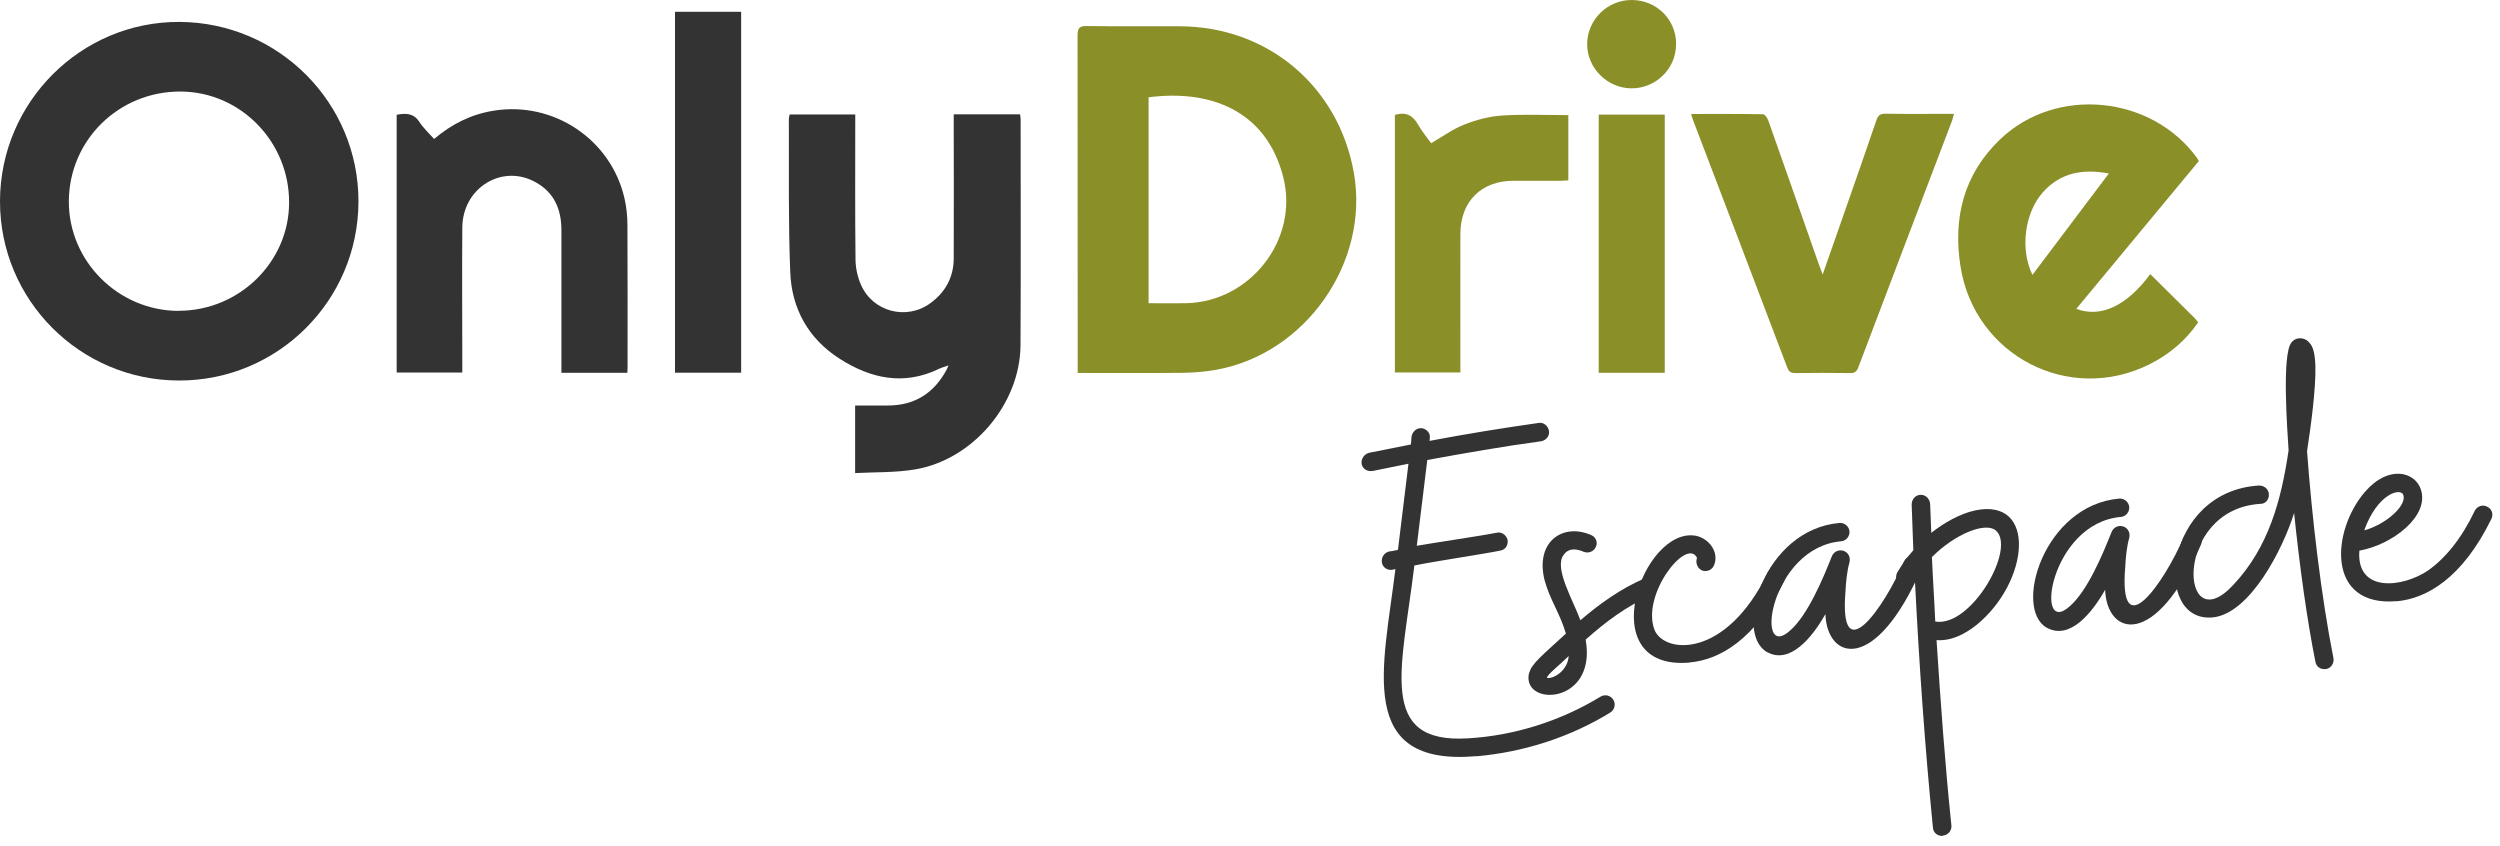 <?xml version="1.0" encoding="UTF-8"?><svg id="Calque_1" xmlns="http://www.w3.org/2000/svg" viewBox="0 0 195 66"><defs><style>.cls-1{fill:#333;}.cls-1,.cls-2{stroke-width:0px;}.cls-2{fill:#8a8f27;}</style></defs><path class="cls-1" d="m27.96,15.73c-.02,7.72-6.29,13.97-14.01,13.95C6.24,29.67-.02,23.4,0,15.68.02,7.96,6.32,1.67,14,1.71c7.73.04,13.98,6.31,13.96,14.02h0Zm-14.03,8.51c4.71.01,8.61-3.79,8.62-8.43.02-4.75-3.79-8.65-8.46-8.67-4.82-.02-8.69,3.78-8.72,8.54-.03,4.68,3.84,8.55,8.55,8.57h0Z"/><path class="cls-2" d="m84.06,29.1v-.7c0-8.54,0-17.08-.01-25.62,0-.58.13-.76.73-.75,2.4.04,4.8.01,7.2.02,6.88,0,12.42,4.66,13.62,11.42,1.24,7-3.77,14.15-10.78,15.38-.85.15-1.73.22-2.59.23-2.69.03-5.38.01-8.17.01h0Zm5.53-5.45c1.02,0,1.96.02,2.91,0,5.01-.09,8.82-4.96,7.6-9.81-1.34-5.3-5.81-6.87-10.51-6.25v16.07h0Z"/><path class="cls-1" d="m74.4,8.92h5.17c.01.15.04.28.04.41,0,5.87.02,11.74-.01,17.6-.03,4.58-3.73,8.95-8.26,9.69-1.51.25-3.07.2-4.64.28v-5.27c.86,0,1.69,0,2.51,0,2.13.01,3.65-.96,4.64-2.82.03-.07.06-.14.13-.31-.3.11-.53.17-.74.27-2.75,1.33-5.33.76-7.75-.79-2.43-1.55-3.74-3.9-3.85-6.74-.16-3.98-.09-7.98-.11-11.96,0-.11.04-.22.06-.35h5.12v.71c0,3.52-.02,7.05.02,10.57,0,.68.16,1.4.43,2.01.92,2.11,3.57,2.79,5.42,1.42,1.16-.85,1.8-2.01,1.81-3.46.02-3.51,0-7.01,0-10.52v-.74h0Z"/><path class="cls-2" d="m171.51,12.56c-3.18,3.84-6.37,7.68-9.56,11.53,1.92.73,3.96-.25,5.77-2.71,1.14,1.13,2.28,2.26,3.42,3.39.11.11.2.23.32.37-.98,1.43-2.26,2.5-3.79,3.27-6.27,3.14-13.65-.66-14.75-7.62-.6-3.79.25-7.21,3.1-9.93,4.36-4.17,11.82-3.43,15.36,1.48.04.06.08.13.13.23Zm-12.98,8.88c1.99-2.64,3.95-5.24,5.96-7.91-2.04-.38-3.77-.06-5.13,1.45-1.44,1.6-1.81,4.46-.83,6.46h0Z"/><path class="cls-1" d="m48.92,29.08h-5.13v-.68c0-3.48,0-6.97,0-10.45,0-1.61-.55-2.92-2-3.73-2.61-1.47-5.71.42-5.73,3.53-.03,3.52,0,7.05,0,10.57v.74h-5.12V8.95c.7-.12,1.31-.15,1.77.56.31.48.75.88,1.15,1.33,1.38-1.17,2.9-1.93,4.67-2.21,4.66-.74,9.13,2.25,10.18,6.84.16.69.23,1.41.23,2.12.02,3.7.01,7.4.01,11.09,0,.11-.01.23-.02.4h0Z"/><path class="cls-2" d="m131.9,8.89c1.9,0,3.75-.01,5.61.02.15,0,.35.3.42.5,1.33,3.75,2.64,7.5,3.95,11.24.08.22.16.43.29.76.63-1.8,1.22-3.5,1.82-5.2.79-2.28,1.6-4.55,2.37-6.83.12-.36.28-.51.69-.51,1.76.03,3.52.01,5.36.01-.06.2-.09.36-.14.51-2.44,6.42-4.89,12.83-7.32,19.26-.13.35-.3.46-.66.45-1.41-.02-2.83-.02-4.24,0-.33,0-.51-.08-.64-.42-2.45-6.46-4.91-12.91-7.37-19.36-.05-.12-.07-.25-.13-.43h0Z"/><path class="cls-1" d="m57.81,29.07h-5.16V.92h5.16v28.16Z"/><path class="cls-2" d="m108.79,8.96c.87-.25,1.41.03,1.82.76.3.53.7,1.01,1.02,1.45.89-.52,1.7-1.11,2.6-1.46.94-.37,1.96-.64,2.96-.7,1.69-.11,3.4-.03,5.14-.03v5.09c-.19,0-.37.03-.56.03-1.24,0-2.48,0-3.72,0-2.51,0-4.13,1.61-4.14,4.13-.01,3.37,0,6.74,0,10.1v.72h-5.11V8.96Z"/><path class="cls-2" d="m129.85,8.94v20.14h-5.15V8.94h5.15Z"/><path class="cls-2" d="m130.73,3.47c0,1.9-1.59,3.44-3.5,3.42-1.87-.02-3.44-1.59-3.43-3.45,0-1.9,1.59-3.46,3.5-3.44,1.94.02,3.45,1.54,3.44,3.47h0Z"/><path class="cls-1" d="m115.18,58.98c-9.5.83-7.26-6.95-6.34-14.59l-.28.06c-.36.03-.7-.19-.77-.55-.07-.39.15-.77.54-.88.22-.02.46-.08.71-.13l.82-6.72-2.81.57h-.07c-.36.04-.7-.19-.77-.54-.07-.39.19-.78.57-.88,1.07-.2,2.17-.44,3.27-.65l.05-.62c.07-.4.41-.69.81-.65.4.07.69.41.61.81,0,.07,0,.11-.02.18,2.84-.54,5.69-1,8.51-1.4.39-.07.74.22.81.62.07.39-.22.74-.62.81-2.96.4-5.92.92-8.87,1.46l-.82,6.69c1.25-.22,5.28-.82,6.2-1.01.39-.11.77.15.88.54.07.39-.15.77-.54.84-1.1.24-5.35.87-6.73,1.17-.96,8-2.94,13.92,4.18,13.48,3.63-.21,7.22-1.35,10.34-3.25.34-.21.79-.1,1,.24.21.34.1.79-.24,1-3.16,1.94-6.78,3.09-10.44,3.41Z"/><path class="cls-1" d="m119.29,52.47c.15-.7,1.18-1.5,2.85-3.05-.46-1.59-1.24-2.6-1.67-4.19-.73-2.97,1.42-4.46,3.63-3.5.37.15.56.57.37.94-.15.34-.57.52-.94.37-1.05-.45-1.44.05-1.57.25-.78,1.01.79,3.62,1.31,5.09,1.51-1.29,3.11-2.44,4.99-3.26.35-.17.8,0,.93.35.18.38,0,.8-.39.97-1.92.82-3.58,2.08-5.12,3.45.92,5.12-5.07,5.27-4.41,2.58Zm1.37.39c.27.16,1.6-.38,1.7-1.69-.77.75-1.65,1.43-1.7,1.69Z"/><path class="cls-1" d="m131.79,51.68c-7.71.67-3.65-10.74.54-9.88,1,.24,1.74,1.26,1.39,2.23-.15.41-.53.59-.93.48-.37-.15-.55-.57-.44-.94,0,0,.03-.04-.01-.11-.85-1.48-4.3,2.91-3.3,5.64.71,1.89,5.56,2.37,8.86-4.46.19-.34.61-.49.95-.34.38.18.52.6.34.98-2.27,4.64-5.1,6.19-7.39,6.39Z"/><path class="cls-1" d="m137.82,50.86c-2.62-1.51-.22-9.56,5.66-10.07.39-.03.74.26.78.65.03.39-.26.75-.65.78-5.56.49-6.79,9.52-3.98,6.96,1.38-1.2,2.57-4.06,3.25-5.78.15-.37.53-.55.9-.44.37.11.58.49.48.9-.19.67-.27,1.47-.31,2.23-.53,6.33,3.01,1.33,4.57-2.31.18-.38.6-.52.94-.37.37.15.56.57.41.94-3.58,8.23-7.36,7.15-7.49,3.55-1,1.79-2.76,3.96-4.55,2.96Z"/><path class="cls-1" d="m151.55,65.2c-.39.03-.74-.22-.78-.62-.63-6.38-1.08-12.77-1.41-19.39l-.09.19c-.19.34-.65.45-.99.27-.34-.19-.49-.61-.3-.99.35-.57.76-1.19,1.26-1.74-.03-1.19-.1-2.38-.13-3.57,0-.4.3-.75.69-.75.39-.03.71.3.75.69l.09,2.27c.98-.77,2.22-1.49,3.43-1.75,4.83-1,4.21,5.56.13,8.91-.91.73-1.98,1.29-3.15,1.21.32,4.89.66,9.66,1.16,14.46.04.39-.26.75-.65.78Zm-.6-16.72c2.82.48,6.39-5.8,4.69-7.13-.81-.62-3.12.27-4.95,2.1.07,1.69.19,3.38.26,5.04Z"/><path class="cls-1" d="m159.64,48.96c-2.62-1.5-.22-9.56,5.66-10.07.39-.03.74.26.78.65.03.39-.26.75-.65.78-5.56.49-6.79,9.52-3.98,6.96,1.38-1.2,2.57-4.06,3.25-5.78.15-.37.53-.55.9-.44.37.11.58.49.48.9-.19.67-.27,1.47-.31,2.23-.53,6.33,3.01,1.33,4.57-2.31.18-.38.6-.52.94-.37.37.15.56.57.41.94-3.58,8.23-7.36,7.15-7.49,3.55-1,1.79-2.76,3.96-4.55,2.96Z"/><path class="cls-1" d="m181.37,52.19c-.39.03-.7-.19-.77-.58-.64-3.2-1.22-7.34-1.66-11.6-.87,2.82-3.46,7.89-6.37,8.15-4.73.41-3.79-9.86,3.65-10.29.4,0,.75.3.75.69.03.39-.26.75-.66.74-6.83.42-6.31,10.85-2.12,6.33,2.78-2.95,3.75-6.65,4.32-10.5-.09-1.47-.54-7.4.21-8.4.13-.19.37-.32.58-.34.32-.03.62.09.82.33.32.33.44.87.48,1.8.05,1.84-.37,4.84-.65,6.67.36,4.96,1.1,11.36,2.06,16.15.07.39-.19.78-.58.85h-.07Z"/><path class="cls-1" d="m186.95,46.89c-5.52.48-5.11-5.48-2.48-8.53,1.87-2.15,3.91-1.53,4.35-.2.73,2.1-2.26,4.35-4.79,4.79-.25,3.31,3.36,2.89,5.34,1.56,1.36-.95,2.64-2.51,3.67-4.69.19-.34.61-.49.95-.3.37.15.52.6.34.95-2.27,4.64-5.06,6.22-7.39,6.43Zm-2.54-5.52c1.73-.48,3.33-1.95,3.05-2.76-.2-.6-2.03-.11-3.05,2.76Z"/></svg>